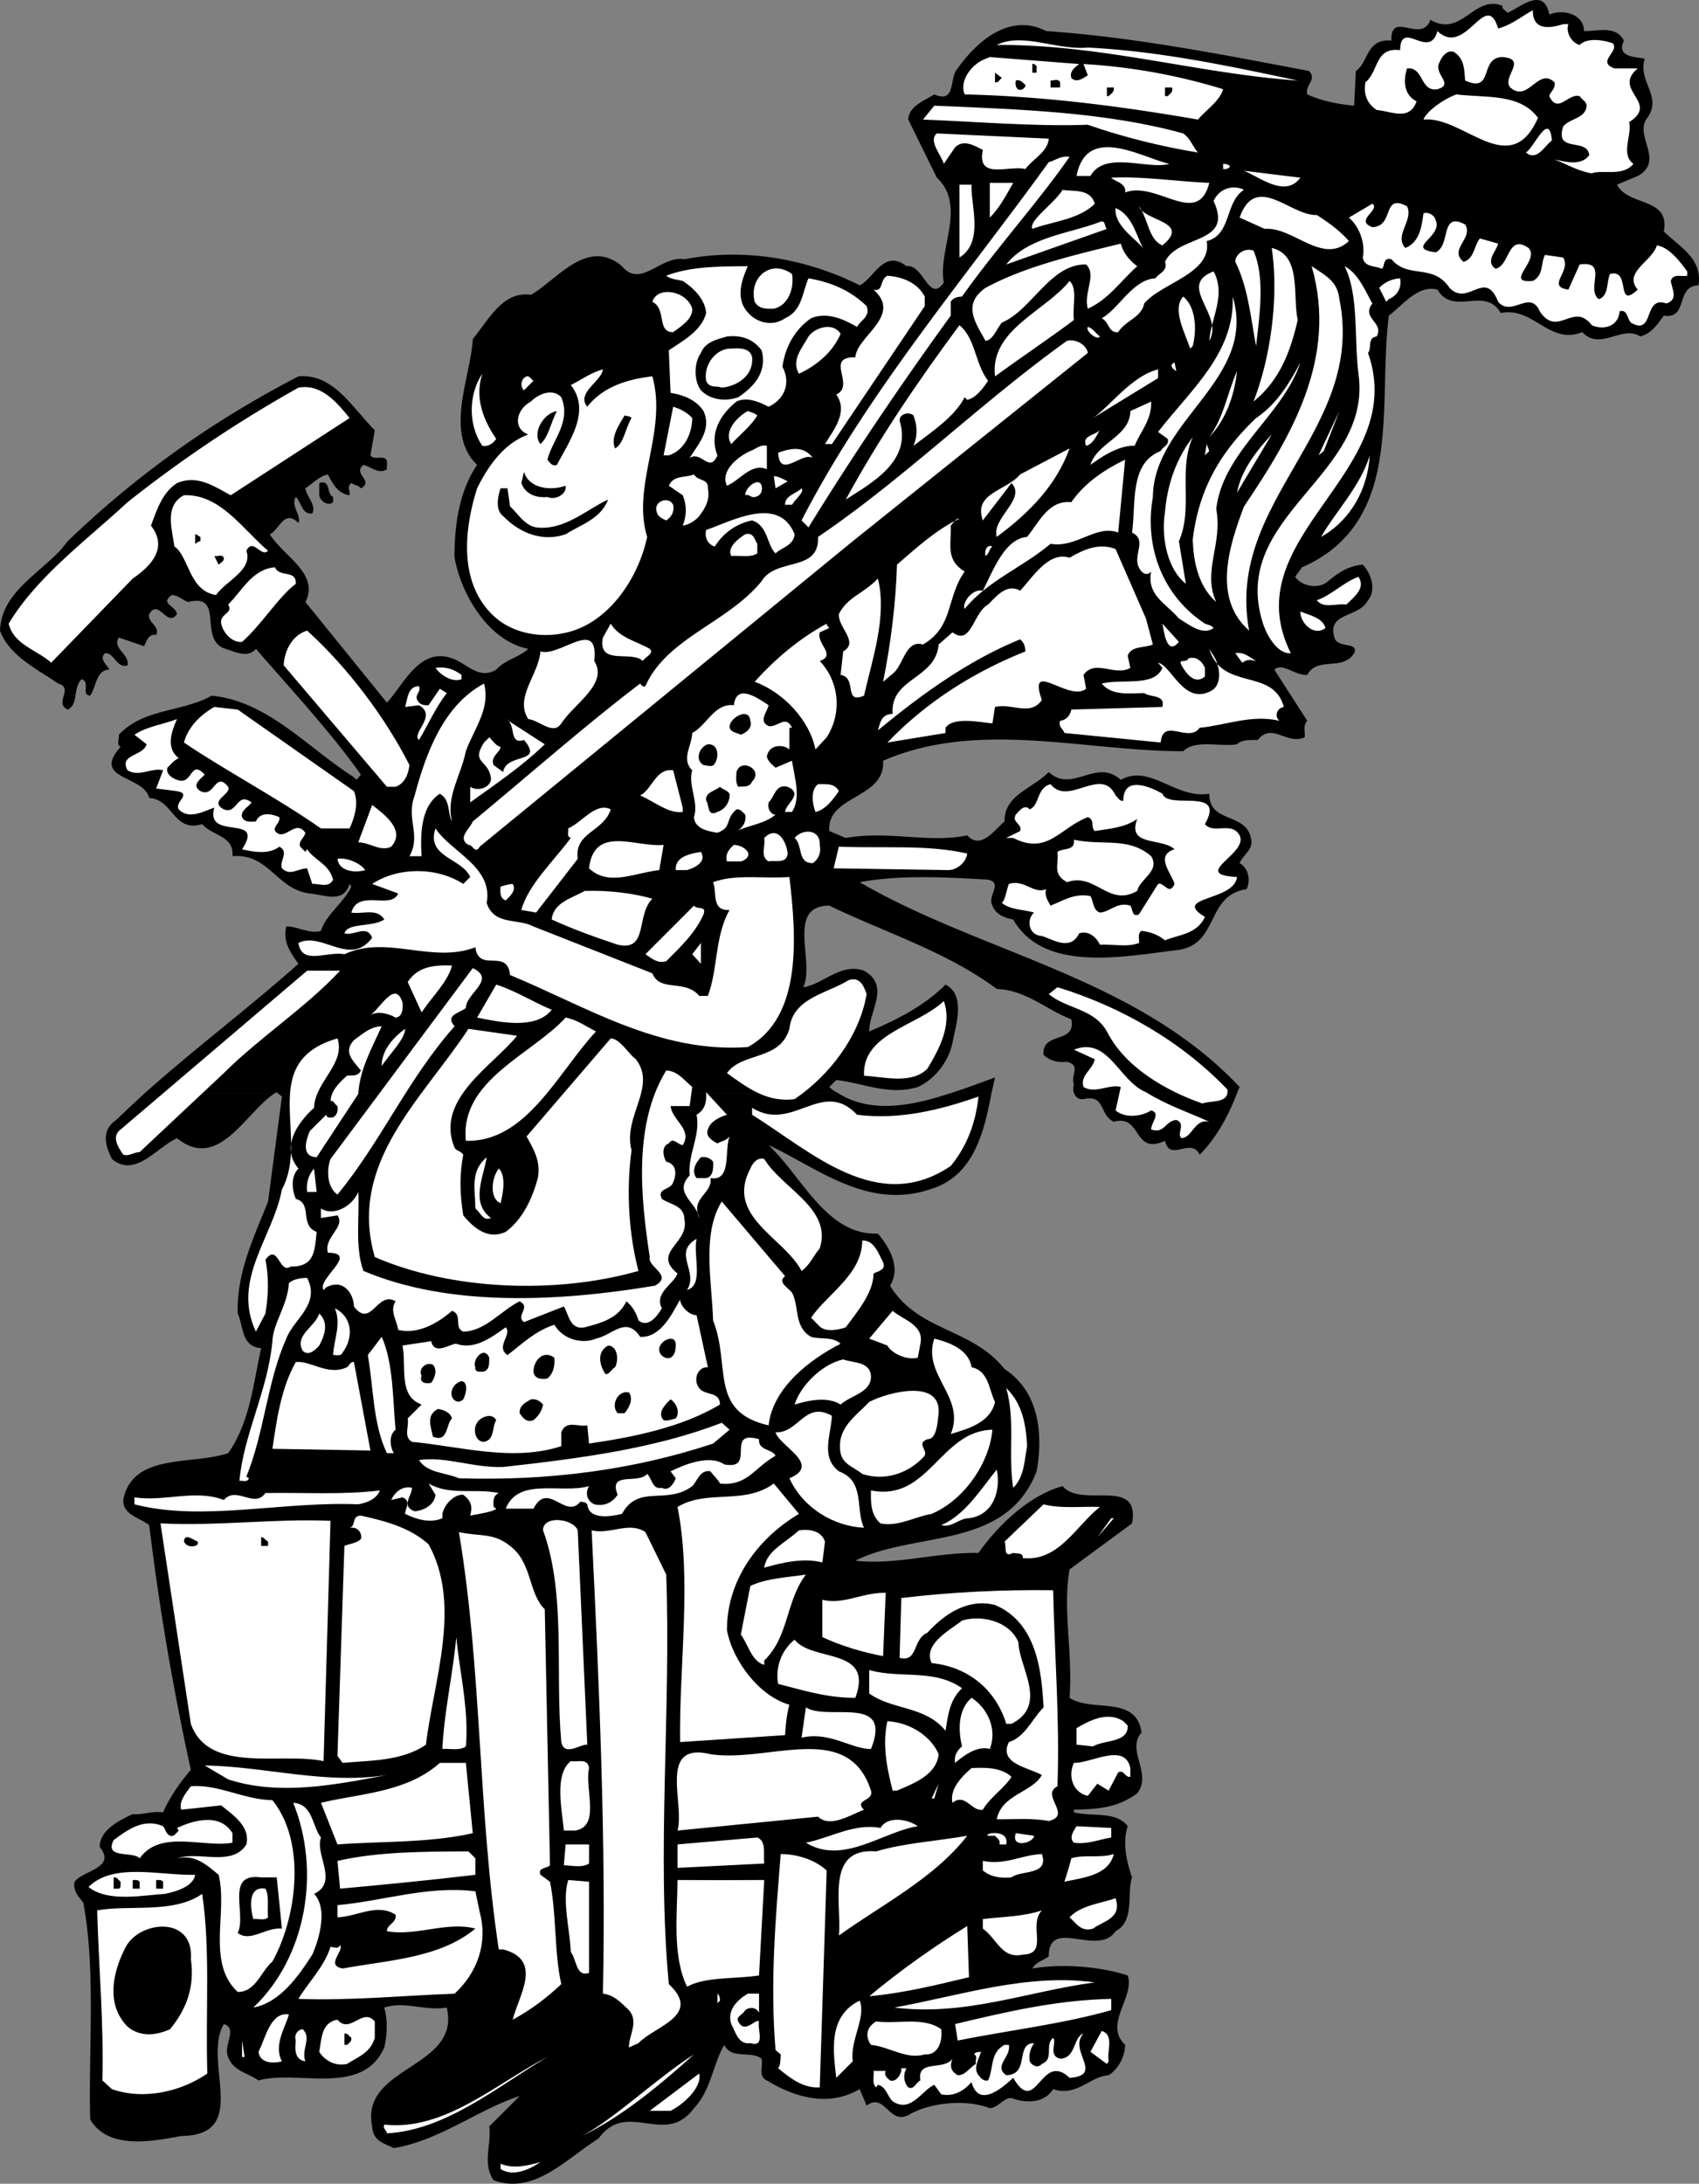 <svg xmlns="http://www.w3.org/2000/svg" width="195.858" height="251.686"><rect width="100%" height="100%" fill="#808080" stroke="none"/><path d="M31.703 125.981c-3.414 2.22-6.496 9.07-11.3 5.2-2.426 1.125-4.825 4.625-7.5 2.398-.727-1.473-1.325-3.273.5-4.5a165.279 165.279 0 0 1 3.3-3.098h15m82.597 0c-.874 4.602-2.085 9.622-7.097 11.098-7.226 2.426-13.125-2.574-18.601-5.098 3.875 3.625 6.675 10.426 12.601 10.2 1.375 1.625 2.672 3.925 1.399 6 3.273 5.324 9.375 4.824 13.199 9.601 3.976 2.625 4.476 7.422 3.699 11.797-3.523 9.125-14.023 6.828-20.898 10.3 4.675.528 9.273-.972 14.199-.898 2.375-3.375 5.976-6.675 9.699-7.699 2.176 2.625 8.977-1.176 8 4.297l-7.2 5.3c-.823 4.626.376 9.427 0 14.802 2.575 1.726 7.677-.375 8.302 4-1.825 2.023 1.273 4.726-.5 7-2.325 1.726-4.625 1.824-7.301 1.898v.3c2.074.528 4.875-.175 6.199 1.602-.625 1.926-.125 4.125.5 5.899-.625 1.726.375 5.027-1.898 6.2-2.024 3.026-7.727-1.673-7.7 2.901-.726.524-1.425.625-1.902 1.399 3.277-.574 7.676-.274 11 .8.875 2.426-2.824 5.626-.297 8-.027 1.426-.828 2.825-1.902 3.5-2.125.126-3.723 2.524-6.399 1.602-1.027 1.625-3.027 1.625-4.601 1.098-.926-.375-1.625 1.027-2.7 1.101-2.726-1.074-6.925-.675-9.398.801-2.226 1.125-2.726-2.676-4.8-1.101l-.801-1.899c-3.625 2.125-7.524.922-10.7-1-1.027-.476-.425-1.578-.601-2.5-1.223-.976-3.524.125-4.301-1.601-1.324 2.226-1.523 5.226-3.5 7.3-3.324 4.524-7.723-1.074-11 3.5-3.723 2.325-7.422 6.524-12.098 4.801-1.324-1.875-.226-4.176-.5-6.203l3.5-3.5c-4.726 1.527-9.226 5.125-14.5 6-1.226-.574-2.425-.875-2.5-2.5-1.425-6.973 10.274-6.672 8.598-13.7-2.523.427-4.824-.773-7.2 0 .376 1.427.376 2.927 0 4.602-2.523 5.723-10.023 2.524-14.5 3.801-1.222-.875-2.925-1.078-3.5-2.703-.624-1.375 1.177-3.273-.5-3.797-2.523 4.324 3.177 12.824-4.898 12.899-3.324.625-8.425 1.625-10.5-1.899-.226-7.976.676-17.078-.8-25-.524-.676-1.227-1.375-1-2.402.875-1.274 4.875-1.574 2.898-4-.023-1.973 2.277-3.074 3.8-3.8 1.177.124 2.177-.376 3.5-.2.778-1.774 1.977-3.473 3.2-4.899a298.278 298.278 0 0 1-4.797-28.199c-1.125-.875-3.027-1.176-3-2.902 1.074-5.473 7.875-3.973 12.098-5.399 2.476-3.476 2.875-7.875 3.8-12.101-2.324-.176-2.023-2.574-2.699-4-.125-4.774 1.875-8.774 3.5-12.899L32.5 126.38l-.5-.399h64.602c3.804 2.426 8.597 1.465 13 0h4.699m28.301 0c-.98 2.602-2.399 5.2-4.301 7.098-1.024-2.074-3.426.926-4-1.598-3.723 1.723-2.625-3.074-5.899-2.199-1.726-.777-.925-3.176-3.5-2.601-.55.082-.906-.23-1.101-.7h18.8M7 63.38c.242-.32.52-.64.8-1 8.177-7.875 17.075-14.074 26.602-19 4.075-.375 6.274 3.726 8.801 6.2l-.5 2.901c.473.723 2.074-.375 1.899 1.098v.5c-.926.625-1.825-.273-2.7-.5-1.324 1.027 1.274 1.828-.3 2.703-.325-.375-.727-.375-1.102-.601-.523.324-.125.925-.2 1.398-1.323-.172-1.925-1.273-2.5-2.398-1.023.226-1.722 1.023-2.597 1.601.172 1.024 1.274 1.922.797 2.899-1.223.125-1.223-1.274-1.898-1.899-.625 1.024.675 2.125.3 3-1.625-1.676-2.226.824-3.3 1.297.382.625.93 1.203 1.5 1.8H7m45.402.001c.07-3.356.657-6.942 2.598-9.8-3.824-3.673-.723-10.173-.5-14.5 1.875-2.274 3.477-5.575 6.703-5.099 2.973-1.675 6.473-6.675 10.5-3.3 2.172 2.625 4.473-1.274 7.2-.801 7.074-1.375 14.273.027 20.199 3 1.574-.676 2.773-4.274 5.398-2.2 1.977-.273 2.578 4.325 4.3 1.9-.722-3.774 2.677-8.876-.8-12.099l-3.297-6.699c.074-1.578 1.875-2.176 3-2.902 2.574 1.125 1.672-1.973 2.7-3 2.175-3.074 5.972-6.473 10.199-4.3 10.375.726 20.375 2.726 30.3 4.6.973 1.024-.527 1.626-.199 2.7 1.574.726 3.473 1.125 5.399 1.3l.199-4c1.476-.976 1.176-3.773 4.101-3.5-.125-3.574 3.473.426 4.5-2.398 3.575 2.125 5.075-2.976 8.301-1.601-.125.324.375.523.598.8 1.476-.675 4.176-3.074 4.8.2 1.575-.676 3.977-.075 4 1.898 1.676.027 3.676-.672 4.602 1.102-.926 2.023 1.473 1.824 2.399 2.101-.825 2.625 2.074 4.324.3 6.797-1.625 2.027 2.075 4.926-1.101 6.703l-2.399 1c1.274 2.524 6.176 1.422 5.399 5.399 1.875 1.824 4.476 3.125 4 6.199-2.723.125-1.125 3.926-4 3.5-.824 1.125-1.426 2.027-2.7 2.402-2.124-1.375-4.624 1.723-6.699-.5-3.824 1.524-5.625-2.976-9.402-2.203-1.824-3.172-5.422.426-7.297-2.7-2.226-.573-3.926 1.727-5.601 3-1.18 9.364 1.222 20.837-6.602 27H52.402"/><path d="M153.5 63.38a15.873 15.873 0 0 1-3.398 2l-.801 1.101c.676 1.024 2.676 1.524 3.8.5 1.176-.976 2.376-1.777 4-1.902.977 1.027 1.575 2.926.602 4.102-1.125 2.125-4.926 1.324-3.8 4.5.574 1.023 2.773.324 2.199 1.601-1.325 2.125-4.227.324-5.399 2.5-1.426.125-2.828-1.476-3.8-.601l3.8 5.898c-.527.527-.226 1.328-.3 1.902-2.126.926-3.727-1.777-5.403.301-.824.024-1.824-.078-2.398.5-2.024.324-4.825-.578-6.2.797-11.324.027-23.625-3.672-34.601 1.102.277 4.425-6.524 3.925-6.2 8.101l1.899.797c4.977-.875 9.477.625 14-.297 1.578 1.723 3.176-.676 4.3-1.601-.023-3.075 3.075-3.676 5.102-5.7 2.676 2.524 5.473-1.675 8.301.899 3.375-1.875 6.274 2.226 10.2 1.601-.028 3.426 4.175 2.125 4.8 5.098.375 1.328-.926 1.926-1.3 2.902 1.074.625 1.273 2.024.8 3-4.726.723-3.125 6.223-7.8 7-6.227.723-15.528 2.723-19.102-3.5-.926-.175-2.024-.574-2.399-1.601-.625-1.176 1.274-2.574-.5-3-4.824-.274-10.226-.574-14.8.3 14.175 8.227 31.875 10.926 43.8 23.602-.109.258-.195.488-.3.7H123.8a1.737 1.737 0 0 1 0-1c-.426-1.075.875-2.176-.801-2.602-1.125.125-2.023-.176-2.7-.8-.222-2.774 3.778-1.173 3.2-4.099-2.824-1.074-5.223-3.375-8.598-3.5-5.726-4.277-12.824-6.476-19.3-9.601-5.024.027-1.625 6.426-3 9.402 2.175-.277 4.375-2.875 7-1.902 3.074 1.726.574 4.625.601 7 2.774-1.176 6.172-2.774 8.797-5.399 2.375 1.223 1.176 4.723.8 6.7-.425 2.125-2.023 4.226-4 5.101-3.323 1.024-6.323-.476-9.398-.8l-.8.8c.296.285.625.52 1 .7H32l-.098-.102a.484.484 0 0 1-.199.101h-15c5.781-5.164 11.727-9.601 17.7-14.902-.926-1.273-1.825-2.574-1.403-4.297 1.078-.078 2.777.922 4 .5.578-1.875 2.676-3.277 3.5-5.101l-.2-.301c-.722 2.324-2.925 1.226-4.597 1.101-3.828-.476-4.726-4.675-8.902-4.3.176-2.375-2.223-2.274-3.5-3.7-3.324 1.024-3.324-2.875-6.098-3-.625-2.675-6.726-2.074-3.3-5.902-.528-.273-.126-.875-.2-1.398 2.875-3.075 7.274-2.575 10.7-4.5 6.472.625 11.074 6.023 16.398 9.398l.3.3.5-.597c-3.523-4.976-7.925-9.676-12.101-14.5-.922 1.125-2.422.324-3.5 0-3.223-.976-.023-6.476-4.297-5.402-.625-.176-1.125-.774-1.902-.8-1.426 1.026.476 1.226.601 2.202-1.125 1.625-2.125-1.875-3.199 0-.226 1.024 1.274 1.324.797 2.399-.922-.176-1.125.824-1.398 1.3l-2.899-1c-.828 1.223 1.274 1.926 1 3.2-1.226.425-1.527-1.477-2.601-1.399-.727.723.273 1.324.5 1.899-1.524.023-1.524 2.023-2.2 3-1.125-.075.075-1.575-1-1.899-1.027 1.024-.324 2.922-1.601 3.5-1.625-.777.777-2.476-1.098-3C4.277 77.106 1.078 75.606 0 72.681c.156-4.239 4.129-6.282 7-9.301h25.602c1.808 1.797 3.867 3.594 2.601 6l9.399 11.601c1.875-1.976 3.773-6.476 7.5-5.101 1.675.527 3.074 2.527 5.101 1.3 1.074-1.175 2.574-1.374 3.7-2.398-4.528-.875-7.727-6.176-8.5-10.5a5.354 5.354 0 0 1 0-.902H153.5"/><path d="M109.602 125.981c1.777-.554 3.507-1.226 5.101-1.8-.14.605-.254 1.199-.402 1.8h-4.7"/><path fill="#fff" d="M180.203 2.782h.598c-.324.824.277 2.125 1.3 2.399.876-.875 2.676-.575 3.801-.2.875.926-1.925 2.125.2 2.899h2.699c-3.024 2.527 2.574 3.926-1 6.2.375 1.425-1.024 3.726.5 4.8-1.223 1.527-3.625.625-4.801 1.101-1.625-.277-2.922-1.074-4.297-1.601 1.074.226 3.074.824 4-.5-.226-2.074-4.027-.176-3-3.3.774-.974 2.574-.876 2.7-2.4-.028-.476-.528-.675-.801-1.1-1.325-.376-2.524 2.124-3.5 0 .074-.474.773-.876.601-1.599-1.926-1.777-3.027 2.426-5.101.598-1.024-1.172 2.074-3.273-.899-3.5-2.726.027-.926 4.227-4.3 2.703-.126-1.176-.028-2.476-1.301-3.3-.825-.278-1.426.624-1.602 1.097-.922 1.426 1.777 2.625-.297 3.203-2.027.324-1.527-2.578-3.5-2.402-.426 1.324-.426 3.027 1.098 3.8-.824 2.325-2.926 1.126-4.598 1-1.125-.773-1.527-1.773-1.3-3.199 1.574-1.277 1.074-4.074 4-3.699.074-3.676 3.374 1.223 4.3-2.203 3.274 3.125 5.574-4.973 7-.297 1.473-.375 2.672-1.375 4-2.101-.027 2.324 1.875 2.125 3.5 1.601m-30.601 6.5c-11.426-.777-22.524-4.176-34.7-4.101 2.973-1.477 6.875.625 10.5.3 8.375.426 16.274 2.125 24.2 3.801m-25.2-1.902c-.527.426-1.125.824-.902 1.601.578.625 1.375.024 1.902-.3l-.5-1.301A68.128 68.128 0 0 1 141 10.282c-.422 1.422-2.023 2.422-2.898 3.5-9.125-1.578-17.727-2.676-26.899-2.902-.625-1.574.774-3.473 2.399-4.098l.5-.203 10.3.8"/><path d="M119.5 7.58v.8h-.5v-1c.176-.074.375.125.5.2m-4 1.401c-.324.223-.422.625-.797.5V8.38l.797.601m2.703.801c.074.223-.226.422-.3.5-.727.324-.926-.476-.801-1 .476-.176.773.223 1.101.5m4-.301v.598h-1.101v-.797c.375.024.875-.277 1.101.2m6.199.598c.075.526-.324.726-.601 1h-.2v-1h.801m6.7 0c.175.526-.227.726-.5 1h-.301v-1h.8"/><path fill="#fff" d="M177.3 13.58c-3.222 7.327-8.624-.274-13.198.202.273-.875 2.273-2.375 3.8-2.902 3.274.426 7.274-.176 9.399 2.7m-40.899 1.8c.875.625 1.075 1.527 1.7 2.2-4.125-.673-8.625-1.774-12.7-3.2-6.226.226-13.027-.375-19-.598l1.301-1.601c9.875.425 19.774.726 28.7 3.199m42.499.8c-.925.727-1.726 2.426-3 1.4.973-.575 2.676-4.876 3-1.4m-58-.199c-.125 1.524-1.824 2.325-2.699 3.5-1.926-.476-5.625 1.325-4.902-2.199-.926-.476-2.223-1.277-3.2-.3l-1.3 1.898c-.324-1.074-1.824-2.676-.801-3.5l12.902.601"/><path fill="#fff" d="M134.8 18.88c-2.425.726-7.425-1.574-9.097 1.402h-1.601c1.175-6.078 7.574-2.078 10.699-1.402m-11.501-.8c-3.722 5.327-8.523 10.624-12.398 16.1-.527.024-1.027.126-1.3.602v1.598c-5.825 8.027-11.426 16.324-16.399 24.402l-.8-.8c7.472-14.575 18.874-27.977 28.5-41.301.773-.176 1.374-.774 2.398-.602M141.8 19.18c-.222.325-.523.325-.8.301v-.601c.277.027.578.027.8.3m8.102 1.301c-1.726 2.325-4.527.024-6.5-.8l6.5.8m-10.5.599c-1.324 5.226-6.027-.274-9.699 1.1.172-1.074-1.226-1.273-1.601-1.699 3.574-.175 7.476.426 11.3.598m-22.602.001c-.823 1.425-1.523 2.827-2.698 4v-4h2.699m-4.801.202c-.125 2.324 1.477 6.625-1.398 8.399v-8.399H112m31.402.598c-2.226 1.426-1.425 5.226-4.3 5.902.675 3.723-5.227 4.824-7.2 7.2-.324 1.624-2.125 1.925-3 3.3-1.125.125-1.027-1.176-1.902-1.601 1.977-1.075 3.578-4.477 6.203-4.602.375-.574 1.473-.875 1.098-1.898 1.476-3.176 7.976-1.977 5.601-7a2.538 2.538 0 0 1 3.5-1.301m-17.199 1.601c-1.828 1.825-4.828 2.024-7.203 2.899-.422-.973 2.477-2.875 3.5-4.5 1.277.226 3.176-.176 3.703 1.601m29.297 4.301c-3.023 2.824-6.422-1.676-9.7-1.402l-2.898-1.3c1.875-5.274 5.875-.173 8.899-.298 1.277.824 2.574 1.723 3.699 3m2.703-1.602c2.574-.074 1.074-3.976 4-2.398.774 1.625-1.527 3.324-.203 4.797 1.676-.672 1.875-2.473 2.102-4 .574-.172 1.273.227 1.398.8.875 1.927-3.625 3.227 0 3.7 1.777-.773.477-4.773 3.402-3.2.973 1.626-1.925 2.825-.199 4.302 1.274-.375 1.172-1.774 1.899-2.7l2.101.598c-.226.926-1.527 2.027-.3 2.902 1.675-.375 1.374-4.074 3.8-2.402 1.375 1.426-2.926 4.125.5 3.8 1.274-.675.875-1.972 1.399-3l2.101.302c.973 1.625-2.027 3.324.598 3.699l1.3-2.899c3.376-.476.676 2.825 2.2 4 1.176-.375.875-1.976 1.3-2.902 2.477-.672.575 4.227 3.2 1.8-1.723-1.972 1.676-3.273 2.199-5.097 1.477.223 2.777 2.024 3.5 3v.5c-.723.125-1.625-.277-1.898.598.175 1.027.875 2.125-.5 2.601-2.727-.976-1.325 3.825-4.102 2.2-.422-.477-.422-1.575-1.297-1.301-.125 1.726-1.828 2.226-3.203 1.601-2.125-2.777-3.922 1.524-6-1.601-1.125-2.574-3.223.726-4.797-1.098-1.527-3.875-3.426.625-5.601-1.601-1.926-2.875-4.727-.977-6.7-3.301-1.027-.274-.726.824-1.101 1.101-.824-.375-2.024-.175-2.2-1.3.274-1.477-.226-3.375-1.601-4.602l2.703-1.598c.973.723-2.125 1.926 0 2.7M134 28.282c-1.625-.676-1.625-3.078-2.7-4.5.575 1.723 6.075 1.723 2.7 4.5m-2.098.598c-.425-1.074-3.527-2.676-3.3-4.899 1.976.825 2.375 3.223 3.3 4.899m-4.3-2.5L116 30.48c2.477-3.175 7.375-3.574 10.8-4.902.677-.273.477.527.802.8m3.5 4.302c-1.926 1.727-3.325 3.825-5.7 4.9-.527-1.876 1.075-3.876-.199-5.099-4.125-.074-6.226 5.223-9.703 6.7-.625.726-1.023 2.023-1.898 2.101-1.125-2.078-2.727-4.176 0-6.101 4.574-2.477 10.175-3.774 15.601-5.102.274 1.027.973 1.926 1.899 2.602m18.5 6.199c-.825 3.527-2.024 6.926-5.102 9.402 1.875-4.777 2.977-11.777 2.102-17.703 3.476.828 2.375 5.426 3 8.3M144.5 28.88c1.375 3.226.676 7.527.3 11-.624-3.274-.925-6.774-2.398-9.7-.027-.773.973-1.675 2.098-1.3m-58.297 1.8c-.625 1.426-1.226 3.126-.5 4.602.973 1.824 3.172 2.524 4.797 1.399 1.977-.875 1.977-2.977 2.703-4.602 2.473.426 4.774 1.328 6.7 3.203.472 1.223-.727 1.625-1.102 2.399-1.524-.875-3.426-1.774-5.301-1-1.922 1.324-3.023 3.425-3.297 5.601.973 1.824.274 3.723-1.601 4.598-1.125-.574-2.524-1.176-3.7-.598-2.027 1.625-3.125 3.824-2.199 6.2-.926 2.124-1.828-.575-3.203.3.977-1.578 2.578-3.277 1.602-5.402-.825-1.274-2.325-1.875-3.801-2.098l-.2-4.902c1.376-.973 3.774-2.176 4.301-4.3-.125-1.575-1.425-2.876-2.699-3.7-.726-.176-1.328-.176-1.902-.598 2.777-1.078 6.074-1.078 9.402-1.101"/><path fill="#fff" d="M154.402 34.481c3.075 15.125-13.226 23.223-10.402 38.2-4.324-3.774-2.223-9.977-.598-14.301 5.375-7.973 10.875-17.074 7.801-27.7 1.672 1.126 2.973 1.727 3.2 3.801"/><path fill="#fff" d="M158.203 34.981c-1.328 1.723 1.375 2.125.5 3.801-1.125.125-.527 1.324-1 1.899 4.875 13.824-15.625 21.125-8.902 34.601-1.524.125-2.723-1.976-3.2-3.402-4.023-12.473 12.676-16.973 11-28.8-.523-4.075.075-9.075-1.601-12.4 1.578.825 2.375 2.825 3.203 4.301M91.3 31.58c.278 1.425-.323 3.624-2.097 4-.926.026-1.726.026-2.203-.798-.723-2.777 1.875-4.976 4.3-3.203m48.102 7.703c1.774-2.976-3.824-6.375.5-8 1.473 2.723-.324 5.422-.5 8m-32.8-5.102v1.102l-10.7 15.899h-.8c.875-1.477 2.773-3.676 1.3-5.7 2.274-1.074-1.425-4.375 2.2-4.3.175-2.477 5.476-4.774 2.101-7.801 1.172.324.672-1.176 1.598-1.598 1.777.125 3.476.824 4.3 2.399m54.801-2.101c.176 1.026-.226 1.925-1.3 2.401l-.301.301-.801-1.601c.477-.575 1.477-1.075 2.402-1.102M123.8 36.88c-2.823 2.125-6.124 4.324-9.097 6.5-.625-5.375 5.774-7.473 8.598-11 .976.926.277 3.027.5 4.5M79.8 35.58c.075 1.226-1.425 2.124-2.198 2.702-1.926.024-.727-2.676-2.399-3.5.574-1.875 3.973-1.277 4.598.797M137.5 39.88l-.297.3c-.625-1.874-2.125-4.574-.8-6 1.472 1.227 1.574 3.825 1.097 5.7"/><path fill="#fff" d="M132.902 57.282c-1.027 5.824 1.176 11.422 6 14.598.274.125.676.125 1 .5-1.226.926-2.824-.375-4-1.098-1.527-1.777-3.726-2.676-3.199-5.402-.726.824-1.625-.375-1.601-1.3-.024-1.274.875-2.474-.602-3.2.477-3.375-.324-7.973 3.3-9.399.177-.476 1.075-.675.802-1.402l-1.102-.797c3.676-4.777 8.875-9.078 8.602-15.601 2.875 9.523-9.125 14.226-9.2 23.101m-19-13.402c-.527.824-1.425 2.027-2.402 2.2l-.297-.298c-1.125 2.223-3.828 4.024-5.902 5.598.476-1.074.476-2.274 0-3.5-.524-.473-1.625-.176-1.598.601 1.473 4.723-3.328 7.223-6.203 9.098 3.777-6.973 8.277-13.574 13.102-20.098 1.875 1.524 1.773 4.426 3.3 6.399m-17-5.399c-.925 2.125-2.726 3.625-4.8 4.598-.926-1.574.375-2.973 1.101-4.297.774-1.078 2.875-1.676 3.7-.3m29.897.3c-.323.524-1.722-.676-1.398-1.101.575.125.875.726 1.399 1.101"/><path d="M87.8 40.38c.677 2.527-.925 4.226-2.698 5.402-1.426.524-3.227.324-4.301-.8-.824-1.075-.824-3.176 0-4.301.476-1.274 1.875-1.575 3-1.899 1.574-.176 2.976.223 4 1.598"/><path fill="#fff" d="m125.402 40.68-27.101 21.7-43 35.2c-.524.925-.824-.274-1.301-.2-1.324-.774.176-1.875.5-2.7 6.375-5.273 13.078-11.175 19.3-15.898.177.223.278.422.602.297 2.473-5.574 9.473-7.273 13.399-12.098 1.676-2.777 6.676-.976 6.5-5.101 9.875-6.676 18.875-15.574 28.699-22.598 1.078-.277 2.277.524 2.402 1.399m-38.699.499c.172 2.126-1.726 3.325-3.5 3.5-.625-.273-1.426.126-1.8-.8-.325-1.973 1.273-3.774 2.898-3.7.976-.074 2.176-.074 2.402 1m48.899 1.602c-.125-.078-1.024-.676-.2-1l.2 1m4.601 15.898c.774 3.926-1.625 7.227 0 10.7-1.926-1.676-2.625-4.375-2.703-7.2.676-5.675 3.078-9.976 7.3-14 2.376-1.574 3.876-4.074 5.102-6.398-2.027 6.125-8.925 10.223-9.699 16.899M69.5 42.58c-.125 1.327-3.125 2.726-1.797 4.3 1.774-2.274 4.574-3.176 7.5-3.5 1.774 6.324-2.426 12.527-.601 18.5-.926 4.426-4.024 9.324-8.5 10.8-3.125 1.024-6.825.524-9.2-1.699-4.027-3.777-3.425-9.875-1.902-14.699 1.277-2.578 3.078-5.176 5.902-6.203-1.824-.672-1.425-2.875.301-3.797.875-.875 2.473-1.578 3.5-.5 1.172 2.824-1.027 4.922-1.601 7.2.273.324.574.824 1.101.597 1.375-2.672 3.973-6.172 1.598-9.2 1.176-.573 2.375-1.472 3.699-1.8m64 1.001-7.5 4.6c1.875-1.273 4.477-4.874 7.5-5.6v1m5.902 6.8c1.676-2.274 2.075-5.074 3.2-7.598-.325 2.922-1.325 5.625-3.2 7.598m-82.199.2c-.426.624-1.027.925-1.601.8-1.625-2.375-1.625-5.875 0-8.3-.926 2.827.175 5.425 1.601 7.5m4.297-6.7-1.098 1.101c-.425-.375-.425-1.277.301-1.601.375-.074.473.324.797.5m-21.2 4.3-13.698 8.9c-2.024-1.075-3.825-2.376-6.2-1.4-1.726 1.126-2.324 3.126-3 4.9 1.973 2.526.075 4.624-2.101 6.1l-9.399 9.7C4.277 74.907 1.578 74.306 1 71.88c3.277-5.473 9.176-9.774 13.703-14a148.905 148.905 0 0 1 19.7-13.2c2.574-.476 4.374 1.626 5.898 3.5m90.499 3.2c-1.722-.074-3.624 1.125-5.097 2.2.774-2.575 4.574-3.274 4.598-6.2l2.402-1.098c.074 2.125-1.226 3.422-1.902 5.098M79.8 48.18c-.023 1.825-.925 3.727-2.698 4.301H76.5l1.102-5.601c.773.226 1.574.625 2.199 1.3"/><path d="M64.203 47.38c-.726 1.324-.926 2.926-1.902 3.8-1.024-1.273.375-3.574 1.902-3.8"/><path fill="#fff" d="M87.3 47.88c-.722 1.226-2.023 2.226-3 3.3-.925-1.374.575-3.074 1.903-3.8.375.125.774.226 1.098.5M152 52.481l2.402-5.101-1.8 4.601zm0 0"/><path d="M72.8 48.18c-.722 1.227-.925 3.024-1.898 3.5-.527-1.273.375-2.574 1.098-3.8.277.125.578.027.8.3"/><path fill="#fff" d="M125.203 51.38c-.527-1.176.973-1.176 1.598-1.8-.223.226-.723 1.624-1.598 1.8m17.399 5.402c.476-2.578 2.273-4.875 4-6.703l-4 6.703m-6.7 5.598.801 4.902c-1.926-1.476-2.926-4.976-2.402-8.3.277-3.176 1.277-6.075 3.199-8.602-1.723 3.824.078 8.226-1.598 12m3-9.899.2-1.3.3.8zm-50.5 1.599c-1.824-.774-3.125 1.327-4.601 1.901-.824-1.675 1.277-3.375 2.699-4 .578-.175 1.078-.777 1.902-.601v2.7m5.301-1.298c-1.226-.777-3.828 2.524-4-.601 1.574-.575 2.973-.774 4 .601m21.199 9.098c-.625-2.176 3.473-4.375 1.7-6.2l-3.301 4.301c-1.125-3.175 2.676-3.375 4.3-5.3l5.7-3c-1.524 4.226-4.625 7.425-8.399 10.199m37.398 0c1.477-2.676 4.575-5.875 5.602-9.399-.226 3.825-2.125 7.426-5.601 9.399m-23.399-.5c-2.527-.973-4.824 1.824-7.8 1.3-3.227 2.727-7.227 4.227-9.899 7.5-.328-.574.774-2.374 2.098-2.1 1.176-2.274 2.476-5.974 5.101-6.2 1.375-1.676 2.473-4.274 5.098-4 1.578-2.274 3.875-3.774 6.203-4.899-.226 2.325-.527 5.625-.8 8.399"/><path d="M65.203 55.981c.172.926-1.125 1.723-2.101 1.301-1.227.125-2.524-.277-3-1.601l.3-1.301c.575 1.926 3.075 2.226 4.801 1.601"/><path fill="#fff" d="M81.602 56.282c.273 1.324-.325 2.324-1 3.2-.426.523-1.227 1.023-1.899 1.097.473-1.172.473-2.375 0-3.5l-1.601-1.098c.574-1.277 1.875-.875 2.898-1.3.477.824 1.676.425 1.602 1.601m9.198-.801-1.398.801-.199-1.402c.574.027 1.074.324 1.598.601m-3.001.5c.177.723-.222 1.223-.8 1.301-.422.125-.625-.375-1.098-.203-.027-.875 1.575-2.172 1.899-1.098"/><path d="M38.402 57.282v.598c-.625.527-1.527-.176-1.601-.8v-1.4c1.375-.476.777 1.227 1.601 1.602M58.8 58.38c.677.527 1.677 2.226 3 2.402 3.278.422 5.977-2.176 8.302-3.203-.825 2.227-3.227 2.926-4.899 4-2.726.926-5.328-.172-7.203-2.098-.922-.675-.625-2.277-.297-3.199h.797l.3 2.098"/><path fill="#fff" d="M91.3 58.18h-.8c-.023-1.074 1.277-1.273 1.902-1.898.375.422-.726 1.223-1.101 1.899m-60.399 5.3c-.824.825-1.726-1.574-2.5 0 .774 2.223-2.324 3.426-3.5 5.098-3.125-.473-3.125-4.473-4.8-5.598-.227-1.875-1.227-4.675 1.101-5.902 4.172-.172 6.774 3.926 9.7 6.402m46.699-5.301c.175.825-.227 1.426-.801 1.801-.426-.175-1.024-.476-1.098-1-.426-1.175 1.375-1.875 1.899-.8m14 3.399c-.125 1.327-1.524 1.526-2.2 2.202-1.027-.976-.824-3.176-2.699-3.8-1.726.324-3.328 1.425-4.3 3-.727-.176-1.227-.977-1-1.903 2.874-.973 8.374-4.074 10.199.5m19-1.797c-.426-.078-.727.524-1 .797.074 2.227-.625 3.926 1.601 5.3-2.125 2.927-1.226 6.325-4.8 8.403-1.926-.578-2.227 2.125-3.301 3.2l-1.301 1.097c.875-4.273 1.476-9.172 1.601-13.5 2.274-1.973 4.575-4.074 7.2-5.297"/><path d="M23.102 61.88v.5c-.325.027-.426.226-.602.3v-1.1c.277.026.375.226.602.3"/><path fill="#fff" d="M87.3 62.68v1.102c-.823.524-2.023.223-3 .297-.523-.973.778-1.973 1.602-2.5.973-.273 1.075.625 1.399 1.102m27.101.3c-.425.325-.324.825-.8 1.098-.125-.473.074-1.375.8-1.098m17.7 8.301.8 3c-.925.422-2.527.125-2.902 1.297l.3 1.402c-1.823 1.024-4.023-1.074-5.398.801l.301 1.598c-1.926 1.625-6.828-3.574-5.101 1.3-1.325 1.926-3.426.325-5.399.801l-.3 1.899c-1.626-.176-4.528-.774-5.403.5v.601l-6.7 1.098c4.575-4.773 10.075-8.172 15.903-10.5-.027-.574-.125-.973-.601-1.398-5.926 2.425-11.227 6.226-16.399 10.5.274-.875.375-1.875 1.7-1.899-.325-4.176 4.972-3.976 5.3-8l1.598-1.402c2.176 1.625 2.375-2.274 4.101-3.2.973-.976 2.176-2.476 3.7-1.6 1.476-1.575 3.273-4.575 5.699-3.798 1.476-.875 3.375-1.777 5.3-1l3.5 8"/><path d="M25.8 64.282c.075.422-.425.625-.597.797l-.5-1c.274.125.875-.273 1.098.203"/><path fill="#fff" d="M34.102 67.282c-2.024 1.524-4.024 4.824-6.2 6.7-1.226.124-2.226-1.176-2.402-2.102-.223-1.176 1.477-1.176.8-2.2 1.677-1.675 2.778-4.074 5.403-4.3.473 1.226 2.473.226 2.399 1.902m122.5-.801c.875 1.325-.524 2.325-1.399 3.2-1.125-.176-2.625.523-3.402-.5 1.676-.575 3.074-2.075 4.8-2.7M99.602 80.18c-2.426 1.024-.727-2.074-2.7-2.398l.301-2.703c1.875-1.074-.625-2.773-.5-4.297.973-1.976 2.875-2.375 4.5-4.101 1.074 4.324-.625 9.226-1.601 13.5M152.8 72.38c-1.323 1.027-2.925-.574-2.898-1.899 1.075.426 2.575.723 2.899 1.899m-77.899 2.402c.575.524-.527.922-.8 1.399-1.325-1.274-5.227.625-4.602-2.7l.902-1.601c.973 1.625 2.973 2.027 4.5 2.902M95.3 71.88c-.023.226.177.324.302.5l-1.102.5c-.422 1.324 1.977 2.625 0 3.3 2.277 2.426 2.578 6.024.8 8.801L94 86.38c-.625-3.274-3.625-6.574-7-7.8 2.375-2.673 5.277-5.075 8.3-6.7m40.602 2.101c-1.425 1.723-1.726-1.277-1.902-2.101l1.902 2.101M47.203 88.18c-.125 1.024-.527 2.126-1.601 2.5h-1l-11.899-14c.074-1.675.973-3.476 2.7-4 4.773 4.325 9.074 10.126 11.8 15.5m21.297-12c1.676 2.626-2.324 4.926-3.797 7.2-.926 1.426-2.527-.375-3.8-.5-1.626-2.473 1.175-5.074 1.398-7.8 2.176.726 6.777-4.075 6.199 1.1m79.5 5.301c-.824.125-1.125 1.125-.5 1.598-3.223-.773-6.223.527-9.2.8-1.323 1.825-4.222-1.273-4.5 1.7l-11.097-1.098c-.125-.476-.726-.675-.5-1.402.672-.074 1.172-.574 1.297-1.297l10.5-.3c.375-1.477-1.422-1.075-2.098-1.602-1.824.027-3.726.324-4.902-1.098 2.375-.578 6.078.422 7-1.8l-.5-.602c1.578.324 2.977 5.027 6.203 3.2 1.274-.774.875-2.974.2-4l-.5-.798c1.472 4.922 7.374 2.125 8.597 6.7m-3.2-5.302c-.823-.175-1.023-.175-1.597.2l-.8-1.098c.972-.176 1.574.422 2.398.899"/><path fill="#fff" d="M138.902 76.981v1c-1.226 1.024-2.226-.476-2.699-1.3-.426-.875.574-.176.797-.801.875-.274 1.578.324 1.902 1.101m-85.699.801v.5c-1.027.422-2.426-.476-3-1.3 1.172-.176 2.074.124 3 .8m2.597 1c.778 2.922-1.222 5.324-2.097 7.797-.527 2.727-2.328 5.227-1.601 8.102-.524-.875-.125-2.477-1.399-3.2-2.328 1.524-2.226 5.024-2.101 7.2h-1.399c1.375-2.477-.426-4.274.598-7 1.277-4.774 3.277-10.375 8-12.899m-7.501.298c.278.726-.523.925-.198 1.6.273.524.675.626 1.3.602l1.301-1.902.797.5c-1.324 1.726-2.125 3.625-3.2 5.402-.925-.777 2.177-2.777 0-4l-1.597.2c.274-.876.274-2.376 1.598-2.403m40.301 2.203c-.125.723-1.227 1.824 0 2.399.976.226 1.976-1.375 2.699.199H91v2.5c-.625-.574-2.324-.676-2.598.8.075.524.575.926 1 1.301l1.899-.8c.277 1.925 1.074 4.226 0 5.898H90.5c.078-.973 2.176-2.074.3-2.898-1.425-.375-1.523 1.226-2.198 1.8-.125.625.074 1.125.601 1.399h.2c-1.126 1.027-3.028 1.226-4.5 1.902.675-.277 1.175-1.078 1-1.902-.325-.274-.528-.676-1-.598-1.426 1.223-.426 2.024-2.2 2.7-1.125-.176-2.625-.477-2.703-1.801.578-1.774-.723-3.676-.2-5.399-1.323-1.277-.023-2.875 0-4.3 1.677-.876 2.575-3.477 4.802-3.2.273-2.676 2.976-.676 4 0M40.8 91.18c.575 1.426.075 3.024-.5 4.301H37c-5.125-3.574-11.023-6.675-15.797-9.902.473-1.773 1.875-3.172 3.5-4.098l2.7.301L40.8 91.181"/><path d="M86.5 83.08c.277.925-.625 1.425-1.098 1.6-.527-.273-1.324-.273-1.3-1 .175-1.074 2.273-2.175 2.398-.6"/><path fill="#fff" d="M20.402 82.88c-.625 1.426-1.324 3.324.2 4.5-.524.226-.926.726-1.301 1.101-.223.723.574 1.223 1.101 1.399 1.875.726 1.473-2.473 3.2-.598-.625.625-1.524 1.223-.5 1.899 1.675.824 1.675-2.375 3.199-.5.476.824-2.324 1.625-.5 2.601 1.574.625 1.476-2.078 3.199-.8-.223.425-1.324.925-1.098 1.699.274.625.973.523 1.598.5.477-1.176 1.875-.875 2.703-.5.172.726-1.027 1.226-.3 1.8 1.074.825 2.175-1.574 3.3 0-.125.625-.828.926-.601 1.598l.601.602.2-.301c.874 1.324 2.472 1.625 3 3.5-.528 1.027-1.626.426-2.403.5l-.598-1.8c-1.125.026-1.925.925-2.902 0-.324-.876.875-1.876-.297-2.5-1.125.925-3.027.624-4.3.3 2.773-4.176-4.325-.875-3.2-4.8-1.226.425-2.926 1.425-4.101.202-.524-.875 1.574-1.777-.2-2.101L18 90.88l.8-2.098c-1.222-.375-2.722.824-4.097 0-1.027-1.875 1.774-1.578 2.2-3L15.5 84.681c1.477-.977 3.277-1.176 4.902-1.801M62.8 85.782c-2.722 2.625-5.722 4.625-8.597 6.7V90.68c.774.523 2.172.226 2.399-.801-.125-2.375-2.426-1.774-.801-4.3l.601-.599c.274.223.774 1.024 1.301 1.098-.027.625-1.226 1.125-.8 2.102l1.097.8c.375-2.277 4.777-.875 2.402-3.699-1.824.625-.824-1.875-2.101-2.402l4.5 2.902"/><path d="M82.402 87.981c-.226.524-.925.223-1.3.2-1.024-.575-.524-2.075.5-2.399 1.273-.078 1.273 1.524.8 2.2m4.301 2.098c-.328.726-1.027.526-1.601.6-.325-.476-.227-1.074-.2-1.699.473-1.675 3.176-.277 1.801 1.098"/><path fill="#fff" d="M78.703 93.08v.5c-1.625.226-3.226-1.173-4.902-1.9 1.375-.675 1.777-3.175 3.8-2.898l1.102 4.297m18-1.899c-.625.926-1.625 2.227-2.703 2.4-.324-.876-.625-2.474.3-3.2.876.027 1.876-.176 2.403.8m31.899.5c.273.227.476.727.898.602-.023-2.976 3.176-1.578 4.5-.8.676 1.925 7.375-.876 4.902 3.5.973 1.222 3.075-.376 4 1.3 1.075 2.125-5.824 4.524-.3 4.797-.325 2.828-7.625 2.227-3.7 4.602-.925 2.023-3.027 2.023-4.601 2.699-.824-.676-1.723-.973-2.7-1.098-.523.324-.226.922-.3 1.399-1.324.523-3.024.125-4.5.199-.426-.875-1.324-1.676-2.399-1.3-1.027 2.124-3.125.624-4.3.3-1.524-.074-1.825-1.875-.899-2.7-1.226-.374-2.625-.273-3.703-1.1.477-.575.477-1.376.8-2.2 1.778-.574 2.876 1.226 4.302.601-.227.723.175 1.325.5 1.899 1.476-.574 2.773-1.473 4.601-1.098.375.625.274 1.625 1.098 1.899 1.176-.075 1.976-1.274 3.5-.801.277.324.176 1.426 1 1l2.199-3.5c.676-.274 1.277 1.426 1.902 0-.324-1.176-2.324-3.274 0-4-1.527-1.375-5.527-.274-4.3-3.5-1.426 1.027-3.227 1.125-4.899 1.402-.527-.476.074-1.277-.8-1.601-3.227 1.226-4.626 4.425-8.602 2.398H116l1.602-.797c.273-.875-1.024-.976-.5-1.902.375-.375.976-1.274 1.601-.598 1.172-.476.774-2.476 2.399-2.902 2.074 2.625 5.875-2.176 7.5 1.3"/><path d="M84.102 91.481c.074.926-.524 1.825-1.399 2.098-1.226.625-.926-.875-1.3-1.297-.126-.976.972-1.078 1.597-1.601.277.324.777.324 1.102.8"/><path fill="#fff" d="M45.102 97.58c-1.227.624-2.426-.474-3.801-.5l1.601-4.298c1.473 1.125 3.875 2.922 2.2 4.797m25.3-4.297c-.824 2.625-4.226 2.625-3.8 5.7L61.8 105.18l-1.7-.301c.774-2.875 3.676-5.574 5.7-8.3-.524-.173-.223-.673-.301-1.099 1.578-.675 3.176-3.074 4.902-2.199"/><path fill="#fff" d="M56.102 104.08c.875 2.624 3.574 1.726 5.398 2.702l13.703 5.399c.875 2.226 3.774.625 5.399 2.601h1c1.175-3.078.773-6.875 2.5-9.902-2.125.125-1.426-1.973-1.899-3.2 2.574-.976 5.875-.374 8.797-.6.777 6.624 1.578 16.124-4.797 19.6-10.226.727-18.625-4.675-27.402-8.3-.324-3.176-3.625-.176-4-3.2-5.024 1.926-10.223-1.476-15.098.801-2.027-.375-4.926 1.325-5.3-1.3 2.675-1.375 5.972 2.824 8.5-.602-.626-1.574-2.126-.172-3.2-.5.375-1.273 3.172-.672 4.598-1.598-.824-1.375-2.524-.574-3.801-.8.777-2.774 4.578-.274 5.402-2.2l-3-1.101c2.973-1.973 7.473-1.973 10.5 0l.801-.8c-.926-2.173-5.125-2.274-4-5.599 1.774 2.723 6.672 4.426 5.899 8.598M94.5 97.38c.176.926-.125 1.625-.797 2.101-1.828.024-1.125-2.074-2.101-2.902.875-1.074 2.976-1.074 2.898.8m-3.7 1.001c-.124 1.226-1.425.726-2.198.902-1.024-.578-.325-1.777-.5-2.703 1.574-1.574 2.574.527 2.699 1.8m41.902.301c1.074 1.727-1.328 2.626-1.601 4-3.325 1.926-4.825-2.175-8.102-1-1.723-.976-.922-1.976-1.098-3.5.676-.476 2.075-.074 1.899-1.398 3.277.723 6.277-.375 8.902 1.899"/><path fill="#fff" d="M76 100.282c-2.922.324-5.824 1.922-8.098-.203.575-5.074 5.473-2.375 8.598-2.7l-.5 2.903m10.203-2.102c.274.626-.426 1.024-.8 1.102H83.8c-.223-.777.176-1.375.8-1.902.575.027 1.176.226 1.602.8m25.298.2c-.125 1.027-1.223 1.926-2.2 1.902l-13.198-.203.601-2.5c4.973.227 10.172-.273 14.797.8m-30.7-.199c.677 1.126-.624 1.825-1.597 2.102h-1.3c-.126-1.578 1.675-1.875 2.898-2.101m-38.699 2.101c-1.024.324-3.024.223-3.2-1.3.973-.176 2.575.425 3.2 1.3m17 1.598c.476.726-.325 1.426-.801 1.902-.723-.277-.625-.976-.598-1.601.375-.075.774-.274 1.399-.301m16.101 1.7c-1.926 1.925-.426 6.124-4 5.3-2.625-.875-5.125-1.774-7.601-2.899.175-1.976 2.375-2.476 3.8-3.3 2.774-.075 5.375.226 7.801.898m5.899 1.801c-.926 2.125-2.625 3.726-4.301 5.402-1.024.324-1.723-.375-2.399-.8L80 104.38c.375.527 1.477-.074 1.102 1m-1.302 4.601 1-1.3v2.398zm-27.698 1.301c-.426 1.824-2.325 3.625-3.5 5.399L47 113.18c1.176-1.774 2.977-1.977 5.102-1.899m1.601 4.899c-.828.626-2.426.825-1.3 2.102-5.426 6.125-8.426 13.223-13.5 19.399-1.126-.774-1.325-2.676-.801-4.102l16.398-22c2.777 1.328-.824 2.926-.797 4.602m-14.5-4.301c-3.926 4.226-9.328 7.726-13.402 11.8l-9.7 9.102c-.726.024-1.226.524-1.898.297-.527-.773-1.426-2.074-.3-2.898l21.5-18.301h3.8m60.699 2.7c-.824 4.827-4.226 9.327-8.3 12.1-3.227.426-5.524-1.374-7.801-3 1.777-2.476 6.074-1.374 7.199-5.1.375-3.575 4.375-4.075 6.8-5.599 1.278-.476 1.778.625 2.102 1.598m-36.3 1.801c-1.825 2.324-6.024 1.426-8.602.902l2.203-3.8c2.274.722 4.274 2.023 6.399 2.898m77.898 9.2c.176 1.624-1.824 1.226-2.898 1.6-4.227-1.476-8.926-4.175-11-8.3-1.524-2.676-4.625-2.574-6.7-4.3l1-.798c7.274 2.223 14.274 6.223 19.598 11.797m-95.098-9.999c.075.726-.027 1.624-.8 1.702-.825-.476-2.024-.777-2.899-.3 1.074-.676 2.875-4.176 3.7-1.403m60.499 7.601c-1.824 1.825-5.027.926-7.3.801-.227-4.875 6.074-5.675 9.199-8.601.976 2.726-.524 5.527-1.899 7.8m-38.199-4.3c-4.328 4.625-8.027 12.824-15 12.601-.726-6.976 7.672-9.976 11.5-14.199 1.274.223 2.375 1.024 3.5 1.598M44 118.282c-1.125 2.524-2.523 4.922-2.7 7.797l-4.8 7.3c-1.824-.073-1.223-1.972-.797-3l1.899-1.898c.074.426.476.325.8.301.473-.277.575-.777.5-1.3-.324-.176-.425-.676-.8-.602.074-1.176.976-2.074 1.898-2.899.578-.074 1.277.125 1.602-.601-.825-1.074-2.125-2.074-.801-3.5.976-.676 1.875-1.574 3.199-1.598m0 4.598c-.023-1.774 1.277-3.274 2.703-4.3-.027 1.226-1.828 2.925-2.703 4.3"/><path fill="#fff" d="M59.602 119.38c-2.727 3.426-9.524 7.324-7.2 12.902.274.422.676.324 1 .797-.425 2.328-.425 4.227 0 7 1.274 1.527 2.875 2.828 4.899 1.902 1.976-1.476 3.074-3.875 3.699-6.199.375-1.976-.523-3.375-1.297-4.8l9.7-11.301c1.074.023 2.074 1.824 2.898 2.398 2.476 3.227-1.524 6.527-.5 10.5-.625 4.625-.324 9.625.8 13.902-9.523 2.723-21.624 2.223-30.398-1.601-3.125-10.875 5.473-18.176 10.797-26.3l5.602.8m-23.399 8.3c-2.027 1.825-3.828 4.626-1.8 7-.926.926-.727 2.524-.301 3.5 1.976.524.375 3.024 2.398 3.801-.223 2.223-.223 4.024-3 4-1.324.926-1.422-2.777-2.898-.8.375 1.925.375 3.925 0 6.199l-1.102 2.1c-2.824-5.976 1.977-10.875 3-16.402 3.277-5.973-3.023-14.672 6.402-17.398.973 2.925-2.625 5.023-2.699 8m95.899-1.8c2.273 1.426 4.875 2.324 7.3 3.402-1.726-.375-1.925 1.824-3.199 1.899-.625-.477.574-1.676-.601-2.102-1.325.125-1.325 1.625-2.899 1.102-.027-.774 1.172-1.875 0-2.2-1.125.723-3.027.926-4.101 0l.601-2.699c-1.328-.375-2.926.824-4.3 0-.426-1.375 1.074-1.976 1.3-3.203l-2.402-1.098c3.976-1.574 5.176 3.625 8.3 4.899"/><path fill="#fff" d="m79.8 125.282-.3 2.2h-2.2c.177 1.624 2.575 2.722 1.403 4.5-.625-.075-1.125-.977-1.601-.2-.926.324-.625 1.625-.301 2.098 1.277.324 1.176 1.527.8 2.402-.324.922-1.925.625-1.3 1.899 1.074.726 2.574.726 2.601 2.398.575 2.727-3.824 3.727-.8 6.203-.426 1.223-2.727 2.223-1.801 4-.524.922-1.625 2.324-2.7 1.399-.226-.774-.624-1.575-1.398-2.2-.926 2.024-3.027 2.524-4.8 3-1.727.325-1.825-1.476-2.403-2.402l-4.598 1.8c-1.027-.773.875-1.675-.5-2.398-2.226 1.125-3.925 3.426-6.5 3.5-1.125-.476-.027-1.976-1.3-2.402-1.727 1.527-4.024 2.727-6.2 2.203-.125-1.078-1.027-2.176-.3-3.3-2.125-1.278-2.825 3.222-4.801.597-.024-1.473-1.223-3.273-3.2-2.2l-.3.302c-.824-1.274 4.176-4.274.5-4.301-.524-1.774 2.074-2.973 1.101-4.3l-1.902.3v-1.098c1.375.922 3.578-.176 4.3-1.902.177 2.527-.425 6.426.602 9.101 9.973 4.223 22.676 3.524 33.598 1.7 2.176-1.176-.922-2.176-.598-3.301-1.027-6.774-1.925-15.274 1.899-21.5 1.277.027 2.074 1.125 3 1.902"/><path fill="#fff" d="M83.8 128.481c-.722.223-1.925.723-2.198 1.7-.325.824.574 1.324 1.101 1.601.473-.277.973-.277 1.399-.8-.625 1.624.273 5.222-2.2 4.8.274 1.824-2.324 2.223-1.3 4.598-.325-1.875-3.024-2.875-1.102-4.899-.223-2.476 1.277-4.574.8-7 .977-.574 1.177-1.476 1.102-2.601l2.399 2.601m28.999-2.101c-.323 3.027-1.323 5.726-3.198 8-8.426 5.726-16.125-1.676-22.899-5.899v-.8c4.672 2.925 8.074-3.477 12.098.8 4.875.625 9.676-.574 14-2.101m-56.199 14c-.926.426-1.227-.676-1.801-1.098-.024-2.277-.625-4.277 1.3-5.902-.324 2.226-1.925 5.226.5 7"/><path d="M82.203 133.88c.074.824-.027 2.027-1.101 1.902H80.3c-.625-.777-.125-1.777.5-2.402.574-.074.976.027 1.402.5"/><path fill="#fff" d="M88.102 133.58c2.074 3.425 7.875 5.726 6.398 10.3-.723.824-1.125 1.926-2.098 2.601-2.027-3.875-8.824-6.277-5.902-11.8.176-.477.777-1.375 1.602-1.102m-52.7 3.801c-.125-1.074.176-1.973.801-2.7l.297 2.7h-1.098m22.301 1.3c-1.328-.574-1.027-2.976-.203-4 .875.825.477 2.926.203 4m32.797 8.4c-.922.726.375 1.327.8 1.901.876 1.625.177 3.926 2.2 5.098 1.078.328 2.477-.074 3.402.8-3.425 1.727-7.824 5.028-8.3 9.403-6.926-1.578-4.325-6.875-6.399-12.101-.125-4.375-1.328-9.977 1-13.7l7.297 8.598m-11.297 1.601c1.375-2.175-1.726-4.273 1.098-5.898-.426 1.922.875 5.324-1.098 5.899"/><path fill="#fff" d="M101.8 145.481c.376.926-.624 1.024-1.097 1.301-.027 2.223-1.828 4.324-3.203 6.2-.922.324-2.523.624-3.2-.301l-.8-.801c1.875-2.774 5.875-4.973 5.902-8.899 1.375-.074 1.875 1.524 2.399 2.5m-66.399 1.801c1.575 3.024-1.527 4.723-2.402 7-2.223 5.024-2.523 10.824-4.598 15.899l.301.199c-.226.527-.726.226-1.101.3.476-5.374 3.273-10.374 3.8-16.1.075-2.075 1.774-4.173 1.899-6.7.574-.473 1.277-.574 2.101-.598M80.3 151.58l1.302 6c-1.227-.075-1.727 1.526-1 2.401.675.926 2.375.325 2.398 1.899-4.422 2.625-9.824 3.726-15.098 4.5l-.199-2.098c-1.027.223-2.426-.676-3 .797v1.602c-5.625 1.824-11.625.023-17.203-.5-1.023-.575-.324-1.774-.5-2.7l1.602-1.601c-2.727-.973-1.727-4.375-2.2-6.8l3.301-.5c.375 1.726 2.274.226 2.899.3 2.074.726 3.976-.676 5.699-1.899.777.825-1.223 2.223.199 3.2 1.676-1.274 3.176-2.774 5.402-3.5 1.075 1.824 3.375 2.226 4.801 1.601 1.875-.375 3.473-2.676 5.098-.203 2.375.125 3.676-2.672 4.601-4.297-.027.625.973 1.824 1.899 1.797M39.5 155.88c-.223.527-.824.226-1.098.3.075-1.773.973-3.574.2-5.398 2.175 1.125 2.074 3.524.898 5.098m66.602-1-.301 1.601c-1.223.325-3.024-.476-3.5-1.402l-2.098-.797 2.7-3.203c1.175 1.027 3.675 1.625 3.199 3.8m-69.302.201c-.523.624-1.323 1.226-1.898.6-1.027-1.773 1.473-2.773 1.899-4.3 1.176 1.125.574 2.625 0 3.7m8.801 9.702c-.825.625-.625 2.024-.2 2.7h-.8c-1.625-3.376-1.524-7.477-2.2-11.301L44 154.079c1.375 3.027 1.277 7.426 1.602 10.703"/><path d="M77.902 155.08c-.027.624-.125 1.124-.601 1.401-.625.223-1.223-.277-1.301-.8-.223-1.075 1.977-2.176 1.902-.602"/><path fill="#fff" d="M112 157.58c1.977.425 1.977 2.526 2.703 4-.527 2.425-3.226 3.124-5.101 3.702 1.773-4.277-3.325-6.777-1.899-11 1.672.422 3.973 1.223 4.297 3.297"/><path d="M70.902 157.58c-.425.226-.625.827-1.101.8-.723-1.074-1.024-2.574.3-3.3 1.075.026 1.274 1.624.801 2.5m-14.5-1.099c-.027.625.075 1.325-.601 1.598-.426.027-1.125.125-1-.5-.426-.773.976-2.574 1.601-1.098m7.5 0c.075 1.024-.125 1.825-.8 2.399-.727.125-1.524.027-1.602-.8-.023-1.173 1.078-2.575 2.402-1.599"/><path fill="#fff" d="M100.402 158.58c.075 1.925-2.324 2.226-3.5 3.3-1.527-.973-3.726-.473-5.3 0 .675-2.176 3.175-4.676 5.601-5.2 1.172.426 3.074.227 3.2 1.9m-60.403-1c.277-.173.375-.673.8-.599l1.903 10.2-11.3-.2c.472-3.175.972-6.976 2.699-10 1.773-.175 3.675 1.625 5.898.598"/><path d="M49.902 157.282c.575.625.176 1.625-.199 2.098-.527.125-1.426.027-1.101-.8-.426-.774.476-1.673 1.3-1.298m3.5 4c-.425.422-1.027.324-1.3-.3-.227-.778.273-1.575 1.101-1.801.875.125.473 1.625.2 2.101"/><path fill="#fff" d="M118.402 166.68c-.324 1.727-.324 3.524-1.601 4.801-.625-3.976.277-7.675-.801-11.5 1.875 1.825 2.277 4.223 2.402 6.7m-10.199-3.801c-.125 1.125-.226 3.027-1.3 3-1.426.527.374 1.426-.5 2.101-1.825 1.926-4.528 2.723-7 1.899-.926-.774-2.227-1.074-2.5-2.399-.528-2.875 1.773-4.277 3.3-5.902 2.274-1.172 8.274-2.672 8 1.3"/><path d="M72.5 160.481c.578.825-.023 1.825-.5 2.399h-.797c-.828-.875-.027-2.676 1.297-2.399m-9.898 1.399c-.125.726-.524 1.324-1.102 1.8-.824.325-1.223-.273-1.598-.8-.027-.875.575-1.176 1.301-1.598.574-.078.973.125 1.399.598m15.3 1.601c-.527.125-.925.325-1.402.2-.824-.875.277-1.875.8-2.399.575.324 1.177 1.422.602 2.2m-25.8-.001c-.727.723-.426 2.825-2.2 2.098-.226-1.172-.824-2.473.598-3.2.578.126 1.375.325 1.602 1.102"/><path fill="#fff" d="M95.902 163.18c-.125 2.325-1.324 4.727.801 6.4 3.074 1.124 1.875 4.425 2.899 6.5-3.524-.173-7.024-2.274-8.602-5.7 3.777-1.574-1.125-3.676-1.598-5.3 2.676.124 3.375-3.673 6.5-1.9"/><path d="M57.203 163.68c-.527.825-.125 2.227-1.402 2.5-1.024.024-1.324-1.476-.801-2.199.277-.574 1.676-1.277 2.203-.3"/><path fill="#fff" d="M82.203 166.38c-9.125 3.027-18.926 4.324-29.3 4-1.528-.676-3.626-.574-4.602-2.098 2.976-.476 6.277.922 9.699.797 8.676-.973 17.375-2.074 25.203-5.098l.899.801-1.899 1.598m25.199 8.101c-1.925.325-3.925 1.524-5.902 1.098-1.125-.973-1.125-2.375-1.098-3.797 6.676 1.324 7.973-6.875 14-7-.324 3.723-3.125 8.024-7 9.7"/><path fill="#fff" d="M87.5 165.88c-.125 1.324 1.578 1.125 1.902 1.902-2.527 1.422-3.226 3.524-6.402 3.2-.223-.477-.723-.876-1.098-1.403-1.226-.273-1.625 1.328-2.101 1.703-2.926 2.223-6.223-.277-8.098 3.2-1.328.324-3.828.722-4-1.102-.226-.274-.527-.274-.8-.3-1.727 2.124-3.727-2.474-5.403.8h-3.2c1.477-3.676 6.376-1.676 9.602-2.598-.425.723-.324 1.625.598 2.098 1.078.226 1.977-.074 2.703-1.098-1.125-2.777 2.375-1.176 3.399-2.402.574.527.574 1.824 1.699 1.601.777.426 1.375-.476 1.601-1.101l-.601-.8c1.574-.774 4.476-1.974 6.199-.798 3.777.723-.023-4.078 4-2.902m24.203 9.101c-1.226.024-1.926 1.125-3.203.801 2.777-1.176 4.578-4.176 6.402-6.402.473 2.125-.226 5.226-3.199 5.601M57.5 172.08c-.723.327-.625 1.026-.598 1.6l.301.2c-.226.324-2.027.625-3 .8.274-.976.172-1.675-.8-2.398-1.126-.078-2.227 1.223-2.403 2.2v.5c-1.422.624-3.023.124-4.297-.5-.027-.575.774-1.477-.3-1.903l-1.301.3c.375-.874 1.273-1.675 2.398-1.398-.023.926-1.324 2.125.3 2.7.977-.075 2.278-.676 2.403-1.899l-.8-1.3c2.472 1.425 5.273.523 8.097 1.097m34.602 2.402c-4.926 2.926-8.325 7.825-8.301 13.399.676 3.625 3.777 7.625 7.199 8.601-.324 1.125-.422 2.325-.5 3.5l-12.098.801c-.125-8.976 1.375-18.676-.3-27.101 3.476-2.075 7.675-.176 11.101-2.7l2.899 3.5M43.8 171.782c-.425 1.024-1.523 1.422-2.5 1.598-8.722-.375-18.023 2.027-25.8 0v-.8c3.578.526 6.977-.974 10.3.3 1.477-1.676 3.477 1.027 4.802-.8 4.375-.075 8.875.226 13.199-.298m82.999 1.898c-2.722 2.126-4.722 6.325-8.898 5.9.075-.673-.625-.474-1.101-.599-1.223.625-.723-.777-1-1.3l4.5-4.301c1.976.527 4.277.226 6.5.3m-77.399 4.301c3.875 7.024.575 15.723-.3 23.098-2.727 1.926-6.625 1.828-9.602 2.102l-.598-.801.801-24.2c.574-.273 1.375-.273 1.899-.8.175-.574-.227-1.176-.801-1.3h-.5c.777-.173.176-1.376 1.3-1.4 2.774.626 5.575 1.325 7.801 3.301m-12.102 25c-4.925-1.074-13.222 1.524-15.3-4.3l-3.5-23.102c6.676.328 13.176-.574 19.602-.297l-.801 27.7M126.5 177.18l1.602-2.199h.3zm-59.898-.8 1.101 24.7c-.828-.075-2.625 1.425-3-.298-.726-8.078.574-17.078-2.101-24.402-.024-1.774 3.476-1.375 4 0m10.198 5.101c.575 15.625-1.124 32.024.302 47.2 3.875 3.625-1.625 4.824-3.5 6.8l-1.102.5c-.023-1.375 1.176-2.976 0-4.3-.922-.875-1.723-1.774-3-1.899.375-17.476-.422-35.476-1.297-53.402 2.172.527 4.274-1.074 6.2.2l2.398 4.901"/><path fill="#fff" d="m95.102 177.68-.301 2.4c-2.223-.575-4.625.026-6.7.6.274-1.976 2.477-2.874 4-4.3 1.176-.176 2.575.027 3 1.3m-36.301.5c2.575 1.926 2.075 5.426 4 7.301l.602 29.5c-.425.426-1.425.223-1.101 1.098l1.101.8c.774 3.825.473 8.126 1.301 11.802-1.828 1.726-3.625 3.023-5.601 4.101.675-2.777 3.574-6.875-1.102-8.101h-.5c-2.422-15.977-1.922-32.176-4.598-48.102 2.274.527 3.973.027 5.899 1.602"/><path d="M22.8 177.68c.075.325-.124.426-.3.5-.523.126-1.023.024-1.297-.5.074-1.074 1.074-.175 1.598 0m8.101 0v.5h-.8v-1c.273-.074.476.325.8.5"/><path fill="#fff" d="M92.902 181.481c-2.324 3.024-1.925 7.125-4.8 9.899v.5c-1.426-.375-1.825-2.274-2.7-3.5l1.098-5.598c1.875-.875 4.176-.976 6.402-1.3m28.5 1.8c.176 7.625.774 14.922.5 22.598-2.027 1.027 1.774 3.324-1 4-1.925-.375-4.324-.176-6-.2.575-2.874 4.075-3.074 5.2-5.1-1.524-.876-5.024-1.274-3.801-3.798 1.875-.578 2.676-2.676 4-4-.223-4.277-.824-9.777-5.598-11.8-3.027-.778-5.726.925-7.8 3.199-1.727.726-1.028 3.425-3.2 2.898l.2-6.898c5.675-.676 11.472-.977 17.5-.899M101.8 190.88c-2.425-.473-4.823-1.176-7-2.2v-4.3c2.376.625 4.677-.875 7.302-.8l-.301 7.3"/><path fill="#fff" d="M117.402 189.282c.075 2.922 3.473 7.223-.8 9.399H116c-1.223-3.977-4.422-6.575-8.598-7-1.027-2.176 2.075-3.774 3.5-4.899 2.176-.676 5.473.024 6.5 2.5m-63.699 12c-.726.524-1.828.223-2.703.297.176-4.074 1.176-8.473 1.602-12.898.375 4.023 1.476 8.425 1.101 12.601m44.899-5.602c-3.227.024-6.024-.874-8.899-1.6a5.33 5.33 0 0 1 1.899-5.099c2.074 2.625 9.175.825 7 6.7m12.3-1.101c-1.425 1.327-1.625 3.124-1.902 4.901-2.324-2.875-6.125-2.375-8.797-4.3v-2.7c3.672 1.024 7.473-.175 10.7 2.098m3.199 7.001c-1.426-.376-2.825.624-4 1.6-.125-.773.175-1.374.8-1.898-.425-1.777-.527-4.176 1.098-5.601 1.875 1.226 2.977 3.625 2.102 5.898m-13.7.001c-2.226.026-4.824-2.075-8-1.298l.5-3.5c2.473 1.625 10.075-1.578 7.5 4.797M130 198.88c.078 2.027-2.723 1.625-4 2.402l-1.898-.203v-1.898c1.476-.875 3.574-1.977 5.398-.801l.5.5m-21.797 3.3c-.226 2.426-3.027 3.426-4.8 4.2h-.5c-.626-2.473-1.227-5.274-.602-8 2.476.125 4.976 1.625 5.902 3.8m-7.801 4.2c.375 1.226-2.027 1.027-.8 2.2-1.625.624-3.926 2.124-5.301.8l-16.2 1.601c.876-3.074-2.324-10.277 3.801-8.8 6.676 1.023 15.875-3.977 18.5 4.199m29.898-2.598v1c-.624.125-.722-.875-1.398-.5l-1.101 2.098-1.301-.8-1.098 1.401c-1.726-.375-2.324-2.277-1.601-3.8 2.074.023 5.875-2.375 6.5.601m-62.399 0c-.527 2.422 1.375 6.723-1.601 7.2H65c-.223-2.477-1.125-6.477.8-8 .778.124 1.977-.376 2.102.8m-13.402 7.5c-4.922 1.125-10.422.922-15.598 1.297L37 207.782c4.477-1.078 9.875-1.176 13.703-4.601h3l.797 8.101m-9.898-6.702c-5.926 1.124-12.426 2.425-18.301.5l-2.7-1.599c7.075.125 13.977 2.223 21 1.098m72.001.203c-.727 1.223-2.524 2.422-3.301 3.797-1.324.227-2.024-1.973-3.5-.797-.324-1.476.875-2.875 2.199-4 1.676-.078 3.375-.078 4.602 1m-85.2 2.699c3.973 4.926 2.774 13.625 0 18.598-1.324 1.125-1.925 3.527-4 3.5-3.625-3.375-1.125-9.172-2.199-13.5-1.426-1.172-2.726-2.375-4.8-1.898 2.472-.875 6.374 1.023 8-1.602.472-2.074-1.528-3.375-2.903-4.5l-4.598.5c-.324-.875.473-1.875 1.098-2.7 3.078-.273 6.078 1.528 9.402 1.602m76-.199.801-1.703-.5 1.703zm0 0"/><path fill="#fff" d="M37 211.782c-.723 2.024 2.078 5.125-.797 6.5 1.574 1.625.672 5.024-.203 7-1.625 2.524-3.723 5.524-6.797 6.098 6.172-5.875 7.774-15.774 4.598-23.598 2.277.125 2.176 2.723 3.199 4m-10.2-.5v1.098c-3.222.625-8.323-1.574-10.698 1.8-.825-.874-4.125.126-3-2.1 1.574-1.173 3.476-2.575 5.699-1.599.277.325.277.825.8 1.098.477.125.676-.273 1-.598l-.199-.3c1.676-.774 4.875-1.875 6.399.601m78.999-.801c-4.023.625-8.624 4.524-12.898 1.899 2.875-.574 5.575-2.274 8.598-1.7.777-1.374 3.078-1.074 4.3-.199m22.302 1.301c-1.426.223-2.727.824-4.301.598-.625-.574-.024-1.375.3-1.899l4 .2v1.101M116 212.58h-.797c.172-.474-.226-.673-.5-1h-.8c-.626-.274 2.472-.876 2.097 1m3.203-1c-.027.827-2.726 1.526-2.101-.298l2.101.297"/><path fill="#fff" d="M111.5 211.58c-3.824 4.925-9.824 7.925-14.797 11.5.375-3.575-1.625-10.173 4.297-9.7 3.277-.973 6.977-1.176 10.5-1.8m-23.398 3.202-10 .5v-2.703l9.199-.797c1.074.422.676 1.922.8 3m-20.199 0c-.824.524-1.925.223-2.902.2l.203-2.403h2.7v2.203M54.8 214.18v1.9c-5.222.624-10.425 1.124-15.597 1.6l-.3-3.199c4.675-1.074 9.874-1.074 15.097-1.101l.8.8m40.5 1.4-.8 25c-1.922.124-3.422-1.075-4.797-2.2.274-.375.274-.973.297-1.598l-.598-.5c-.625-7.676-.027-14.875.598-22.601 1.676.023 3.777.523 5.3 1.898m24.802-1.899c.875 2.524-2.426 1.825-3.5 2.7-1.325.125-2.426-.074-3.301-.8v-1.099c2.574.524 4.375-.675 6.8-.8m8.301-.001c-.625 2.524-3.625 2.727-5.699 3.2.274-.875.574-1.774.797-2.7 1.477-.476 3.375.024 4.902-.5M22.5 216.08c-.223 1.327-2.125 1.925-3.5 2.202-2.422.125-6.523 1.024-8.797-.8 2.875-2.876 8.375-1.278 12.297-1.403"/><path d="M13.902 216.88c-.027.324.075.726-.199.8h-.601v-1.3c.375-.074.574.324.8.5m18.598 5.402c-1.922-.176-3.625 1.625-5.098.5 1.075-2.176-1.527-6.976 2.7-6.402h1.8l.598 5.902"/><path fill="#fff" d="M87.5 227.68c-2.723.426-6.223.126-8.297 1.301-1.726-3.574-1.125-8.375-1.101-12.3 3.375.023 6.675.023 10 0l-.602 11"/><path d="M16.102 216.88v.8H15.3v-1c.277.024.574-.074.8.2m2.7 0v.8H18v-1c.277.024.578-.074.8.2"/><path fill="#fff" d="M67.902 227.38c-1.527.527-1.425-1.574-2.101-2.399-.125-2.777-1.024-5.875-.301-8.3l2.402.199v10.5m-37.3-9.7c.476.926.175 2.227.3 3.301-.425.426-1.125.125-1.699.2-.328-1.075-.726-3.875 1.399-3.5M55.3 220.38c.977 3.625-.323 7.027-2.898 9.402-6.027.223-12.226.824-18 .598 1.176-1.973 2.973-3.676 3.7-6 .375.027.875.324 1.101-.2.473.727-1.726 2.325.297 2.7 5.277-.973 11.176-1.176 15.3-4.598-3.222-.875-6.925.922-10.198.297-.024-.773 1.175-.973 1-1.898-2.125-1.375-4.426.226-6.7.3v-1.402c5.274-.473 10.375-2.273 15.899-1.598l.5 2.399m-31.399 18.601c-2.925 2.024-7.226 3.125-11 1.801l-1.101-1c.176-6.676-.426-13.078-.598-19.601 3.672-.676 8.774.425 12.098-1.899.976 6.324.375 13.824.601 20.7m104.7-20.2c.773 2.324-1.426 2.625-2.602 3.5-1.324.422-1.922-.578-2.7-1.3 1.278-1.376 3.477-1.575 5.302-2.2m-8.5 1.398c-1.625 1.727.875 5.024-2.2 5.102-2.425.524-2.925-1.777-4.601-3v-1.101c2.277-.274 4.676-.274 6.8-1"/><path d="M22 225.782c.477 3.223-.523 5.824-2.398 8.098-1.625.726-3.426.926-4.899-.3-2.527-2.575-1.726-6.274-.203-9.2 1.676-3.074 7.875-3.574 7.5 1.402"/><path fill="#fff" d="M111.703 227.88c-3.828.926-7.527 1.824-11.5 2.2 3.574-2.974 7.375-5.673 11.297-8.099l.203 5.899m14.5.601c-7.726 1.024-14.926 3.926-23.101 2.899 7.574-1.375 15.273-3.973 23.101-2.899M83 230.58l-.297.3v-1.098c.274.223.274.524.297.797m4.5 1.402c-.324-.675-1.125-.675-1.598-.3-.226.523-1.125.726-.8 1.3.773 1.524 1.976-.375 2.398 0-.223.926.777 3.024-1 2.5-1.422.223-1.723-1.375-2.2-2.199-.523-1.578.677-2.777 1.903-3.5H87.5v2.2m40.602-.302c-5.727 1.626-11.825 2.325-17.7 3.5l-.3-1.898c5.773-1.375 11.675-2.777 18-2.902v1.3m-29.802 5.9-1.898 1.901c-.324-2.976-1.027-7.074 2.7-8.902.773 1.926-1.125 4.527-.801 7M33.3 232.18c-.323 1.325-1.823 3.524-.8 5.4-.824.226-2.523.327-2.7-1.099.778-1.476 1.376-4.675 3.5-4.3m9.903 2.699c-.527 1.726-1.828 2.125-3.203 3-1.422.324-2.625-.473-3.2-1.399.278-1.375.177-3.375 2.102-3.699 1.473 1.723 2.875-1.476 4.301.2v1.898m65.297-1c.176 1.324-.324 3.027-1.898 2.902-2.125.625-4.024-.875-6.2-1.101-.625-.875-.625-1.977.598-2.7 2.477.325 5.477-.574 7.5.899m-73.297 3.7c-1.226-.173-1.226-1.376-1.101-2.4-.227-.574.175-1.273.8-1.3 1.075 1.027-.226 2.324.301 3.7m92.597 0-.198.3-1.899-1.399L127 234.08c1.477.426.578 2.328.8 3.5"/><path d="M40.5 234.88c.078.426-.324.625-.5.8h-.297v-1.3c.375-.074.574.324.797.5"/><path fill="#fff" d="M124.902 234.38c-1.824 1.926 2.473 4.824-1.601 5.101-3.324-3.175-3.824 4.625-6.5 0-.926.825-3.926 3.723-4.801.5-.824.926-2.023 1.723-3.5 1.399l-.797-1.098c-1.426.625-2.726 3.324-4.8 1.899-.626-.575-.727-1.676-1.7-1.899l-.203.297c-.523-.473-.223-1.273-.297-1.898h1.399c-.227.523.175.824.5 1.101.675.223 1.175-.578 1.3-1.101v-.301h.598c-.422.726-.324 1.625.203 2.2.672.327.875-.575 1.399-.798-.426-2.476 2.675-1.078 3.699-2.5-.324.824-.223 1.422.601 1.899.875.023 1.375-.875 2.098-1.301-.125-.375.277-.875-.2-1.098.075-.277.477-.277.802-.3-.325.925-.926 1.925-.301 2.699.277.324.574.726 1.101.601.676-1.375.176-3.176 1.899-4.101h.5c.277 1.425-1.824 2.425-.301 3.5 2.777-.075.977-3.676 3.203-3.7-.426.625-.625 1.325-.5 2.098.274.527.973.828 1.399.3 1.476-.573.273-2.175 1.3-3 .473.427-.625 2.028.801 2.403 1.875-.078 1.473-2.476 2.7-2.902m-97.001 2.7v-1.9l.301 1.9zm39.2 9.1c3.875-2.074 8.476-6.574 12.898-9.398-3.922 3.524-8.223 7.125-12.898 9.399m-4-9.101c-5.926 3.526-11.727 8.425-18.5 8.8-.024-.375-.524-.574-.301-1 6.976.726 12.777-4.676 18.8-7.8m14.199 6.202h-2.398l5.7-4.3c.375 1.523-1.727 3.523-3.301 4.3M62.3 249.18c-1.323.926-3.222 1.727-4.597.801v-.601c1.473.625 3.172.226 4.598-.2"/></svg>
